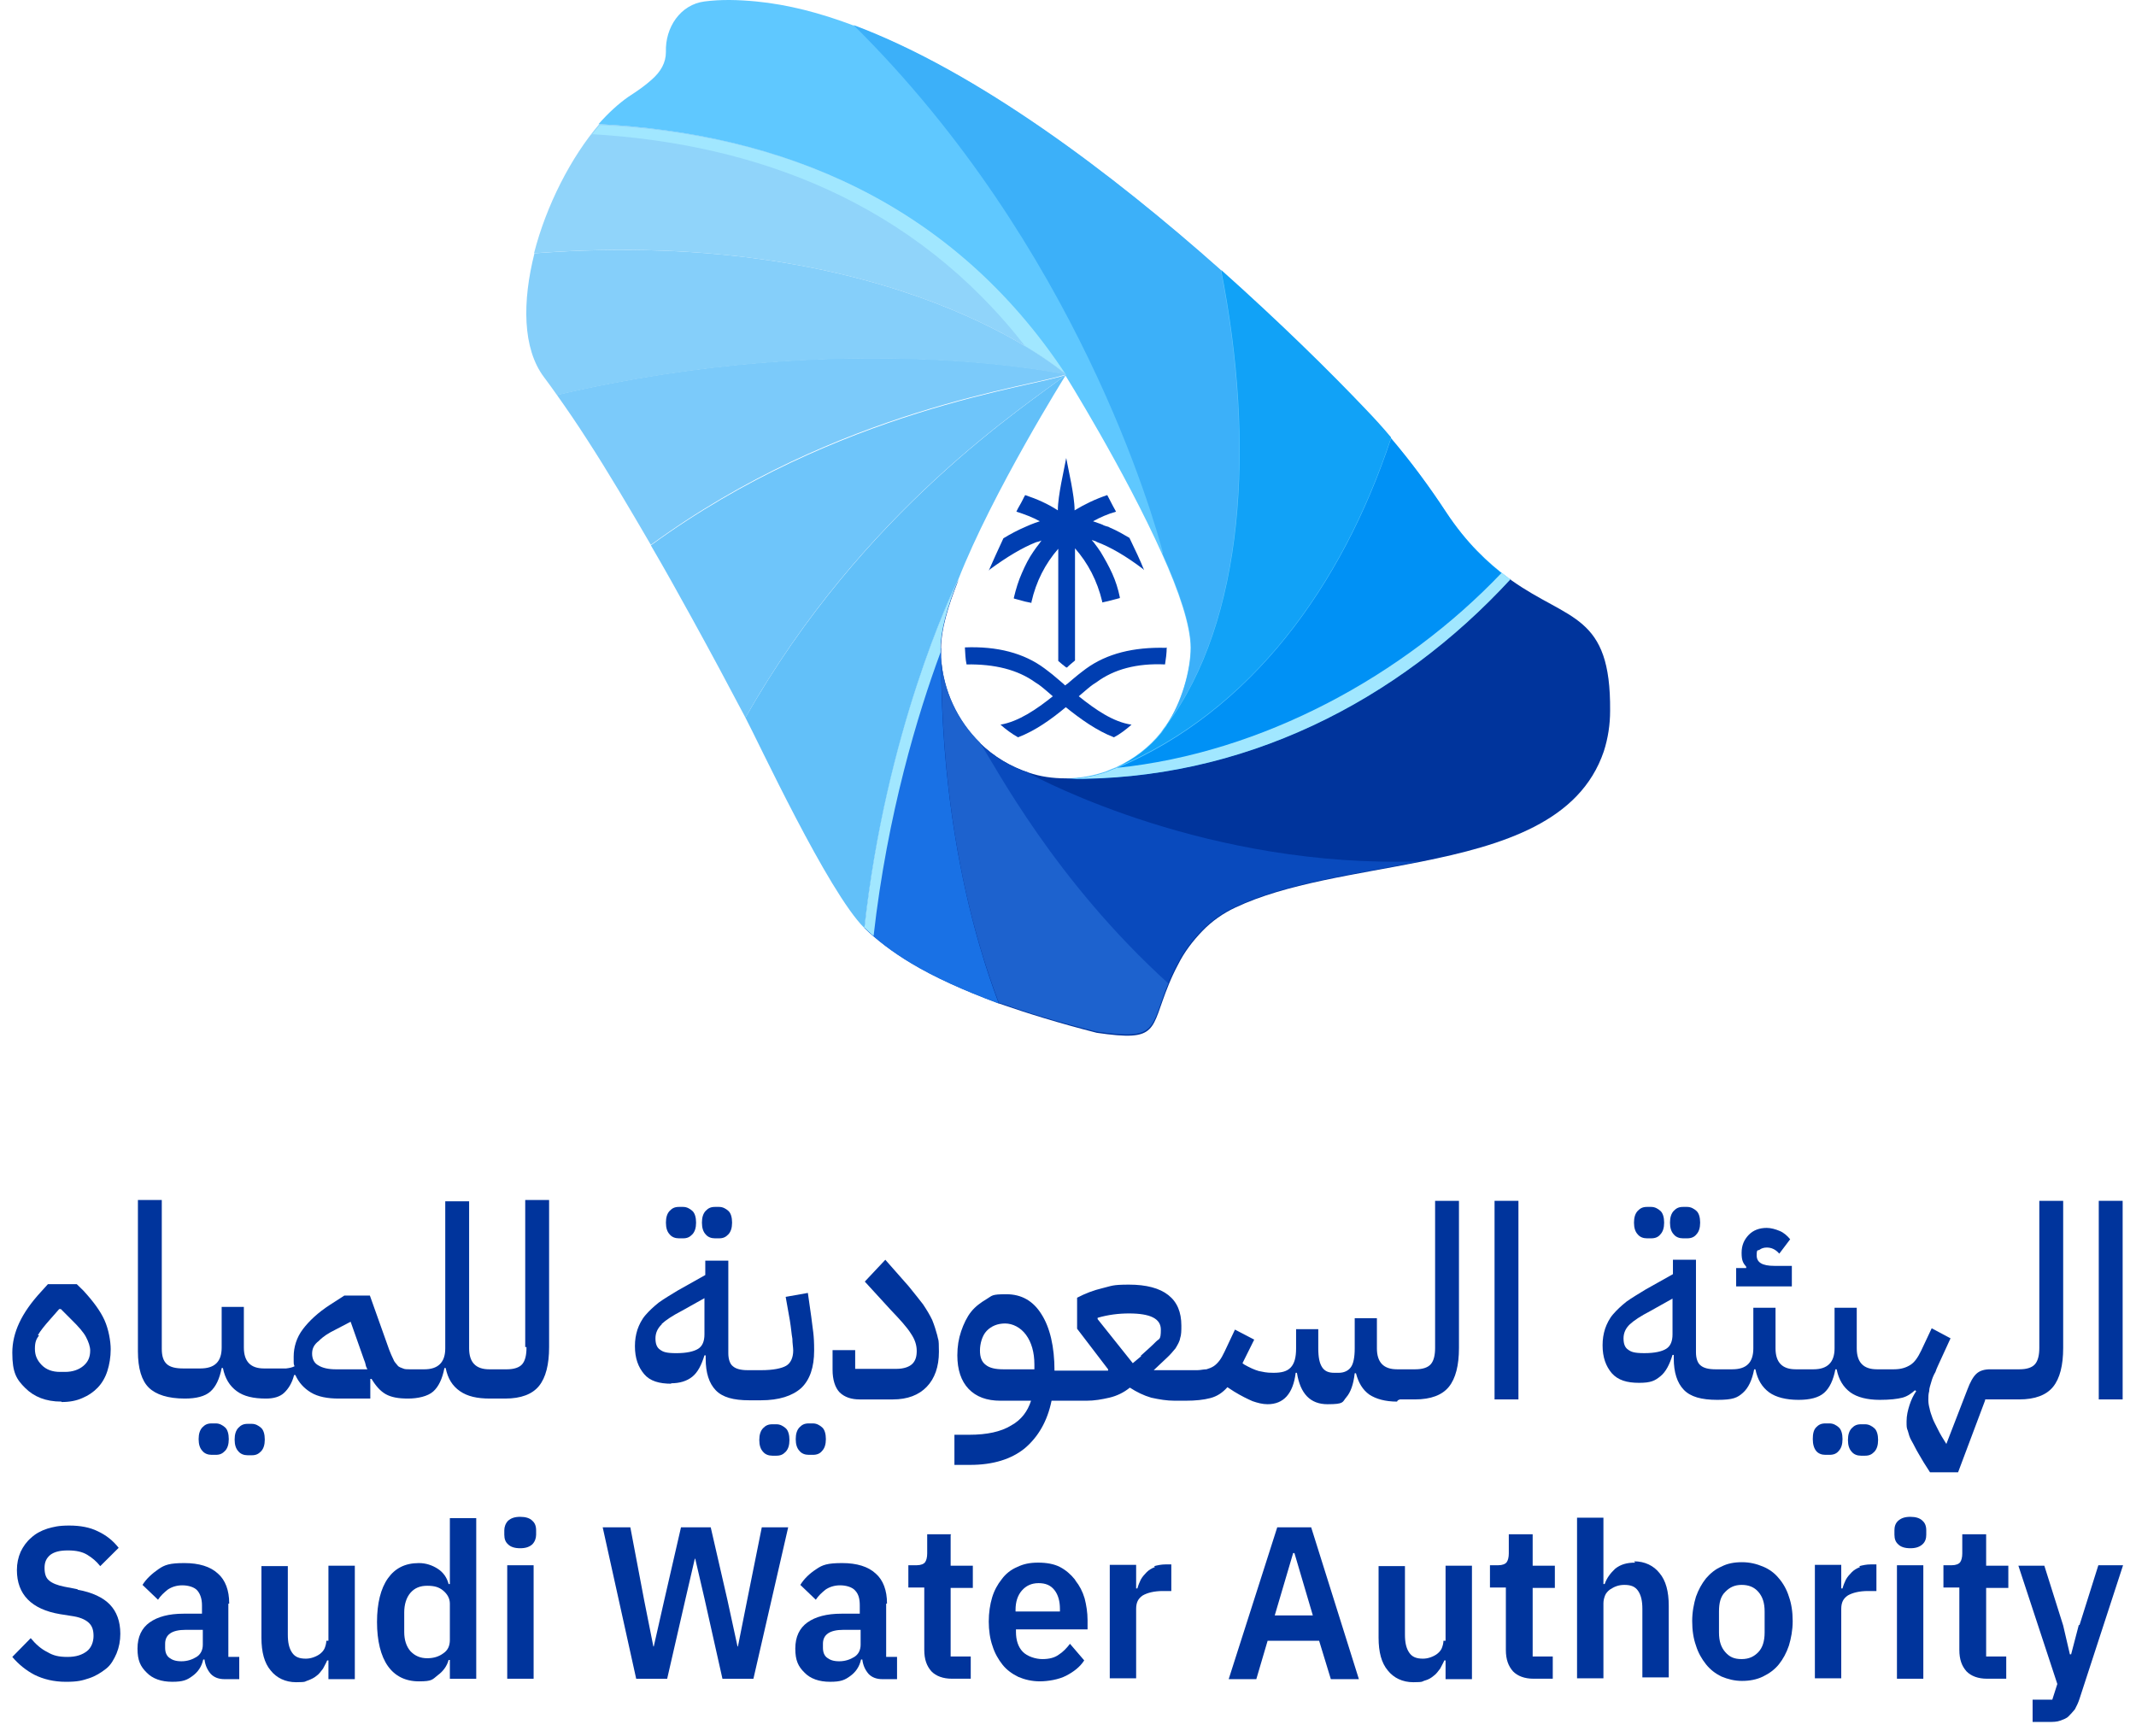 <svg width="139" height="113" viewBox="0 0 139 113" fill="none" xmlns="http://www.w3.org/2000/svg">
<path d="M69.356 24.38C69.056 24.096 58.157 14.723 34.751 16.484C35.541 13.388 37.149 10.235 39.002 8.076C50.773 8.673 61.917 13.047 69.356 24.352" fill="#90D4FA"/>
<path d="M98.266 37.675C90.963 45.6 80.827 50.826 69.356 50.656C68.511 50.656 67.694 50.542 66.958 50.286C65.759 49.889 64.669 49.235 63.77 48.355C62.326 46.935 61.372 44.975 61.236 42.788V42.163C61.236 41.055 61.672 39.464 62.38 37.732C61.944 38.555 57.666 47.702 56.277 60.398C57.067 61.165 58.048 61.932 59.329 62.699C60.8 63.579 62.653 64.432 65.023 65.312C66.822 65.937 68.92 66.59 71.372 67.215C75.459 67.812 74.833 67.045 76.059 64.062C76.222 63.665 76.413 63.239 76.658 62.784C77.067 61.96 77.612 61.25 78.239 60.597C78.865 59.944 79.601 59.432 80.391 59.063C83.688 57.501 88.184 56.933 92.462 56.081C97.857 55.001 102.816 53.468 104.369 48.895C104.642 48.042 104.778 47.162 104.778 46.253C104.833 39.947 102.108 40.43 98.348 37.76" fill="#00349C"/>
<path d="M66.931 50.286C65.732 49.888 64.642 49.235 63.743 48.355C64.806 49.974 68.593 57.33 76.004 64.034C76.168 63.636 76.359 63.21 76.604 62.755C77.013 61.932 77.558 61.222 78.184 60.568C78.811 59.915 79.547 59.404 80.337 59.035C83.634 57.472 88.13 56.904 92.408 56.052C78.675 56.535 67.83 50.797 66.931 50.314" fill="#094ABD"/>
<path d="M61.209 42.163C61.209 41.055 61.645 39.464 62.353 37.731C61.917 38.555 57.639 47.701 56.249 60.398C57.04 61.165 58.021 61.932 59.301 62.699C60.773 63.579 62.626 64.431 64.996 65.312C61.263 55.37 61.263 45.543 61.236 42.816V42.191" fill="#1971E5"/>
<path d="M76.032 64.006C68.647 57.303 64.833 49.974 63.77 48.327C62.326 46.907 61.372 44.947 61.236 42.76C61.291 45.487 61.236 55.314 64.996 65.256C66.795 65.881 68.893 66.534 71.345 67.131C75.432 67.727 74.805 66.96 76.032 63.978" fill="#1D62CE"/>
<path d="M98.129 37.59C96.822 36.624 95.432 35.317 94.097 33.329C92.98 31.625 91.781 30.006 90.5 28.5C89.982 27.875 89.437 27.279 88.865 26.683C86.522 24.211 83.225 20.973 79.437 17.593C72.407 11.344 63.606 4.669 55.541 1.658C53.361 0.835 51.263 0.295 49.219 0.096C48.048 -0.017 46.903 -0.046 45.841 0.096C44.288 0.295 43.279 1.772 43.334 3.391C43.334 4.073 43.007 4.669 42.38 5.209C41.971 5.578 41.481 5.919 40.909 6.288C40.255 6.743 39.601 7.339 38.947 8.078C50.718 8.674 61.862 13.049 69.301 24.382C69.301 24.382 73.198 30.631 75.623 36.056C76.713 38.47 77.476 40.714 77.476 42.163C77.476 43.611 76.876 45.798 75.868 47.219C75.759 47.361 75.65 47.503 75.541 47.673C74.751 48.667 73.715 49.434 72.598 49.946C72.38 50.031 72.162 50.116 71.972 50.201C71.154 50.485 70.255 50.656 69.301 50.656C80.8 50.826 90.909 45.6 98.211 37.675C98.157 37.675 98.129 37.59 98.075 37.59" fill="#5FC8FF"/>
<path d="M72.653 49.974C72.435 50.059 72.217 50.144 72.026 50.229C71.209 50.513 70.309 50.684 69.356 50.684C80.854 50.854 90.963 45.628 98.266 37.703C98.211 37.703 98.184 37.618 98.129 37.618C96.822 36.652 95.432 35.345 94.124 33.357C93.007 31.653 91.808 30.034 90.527 28.528C87.339 38.157 81.399 46.309 72.653 50.002" fill="#0091F5"/>
<path d="M75.923 47.217C75.814 47.359 75.705 47.502 75.596 47.672C74.805 48.666 73.77 49.433 72.653 49.944C81.427 46.28 87.339 38.1 90.528 28.471C90.01 27.846 89.465 27.249 88.893 26.653C86.549 24.182 83.252 20.944 79.465 17.564C81.726 29.01 80.963 40.4 75.923 47.189" fill="#11A2F7"/>
<path d="M75.65 36.026C76.74 38.441 77.503 40.685 77.503 42.133C77.503 43.582 76.904 45.769 75.895 47.189C80.936 40.429 81.699 29.011 79.438 17.564C72.408 11.315 63.607 4.64 55.541 1.629C70.119 16.058 75.078 33.726 75.677 35.97" fill="#3CB0F9"/>
<path d="M69.383 24.382C66.904 26.313 56.168 33.159 48.511 46.708C49.329 48.241 53.879 58.041 56.25 60.398C57.666 47.673 61.917 38.556 62.353 37.732C64.588 32.023 69.356 24.41 69.356 24.41" fill="#62C0F9"/>
<path d="M38.484 8.73C49.22 9.355 59.438 13.161 66.74 22.563C68.43 23.557 69.302 24.324 69.383 24.409C61.945 13.104 50.8 8.702 39.029 8.134C38.866 8.333 38.675 8.56 38.511 8.759H38.484V8.73Z" fill="url(#paint0_linear_33_212)"/>
<path d="M69.384 24.385C67.368 25.18 54.561 26.6 42.354 35.491C43.253 37.025 44.153 38.644 44.997 40.178C46.251 42.45 47.45 44.694 48.512 46.711C56.142 33.162 66.877 26.316 69.384 24.385Z" fill="#6EC5FA"/>
<path d="M36.251 25.718C36.877 26.599 37.558 27.593 38.212 28.615C39.575 30.717 40.964 33.075 42.354 35.461C54.534 26.542 67.34 25.15 69.384 24.355C69.384 24.355 55.188 21.259 36.278 25.69" fill="#7BCAFA"/>
<path d="M69.384 24.383C69.384 24.383 58.512 14.697 34.779 16.486C33.989 19.611 33.989 22.678 35.406 24.553C35.678 24.922 35.978 25.32 36.25 25.718C55.16 21.287 69.357 24.383 69.357 24.383" fill="#85CFFA"/>
<path d="M56.25 60.37C56.441 60.54 56.631 60.739 56.849 60.909C57.748 52.956 59.737 46.423 61.209 42.447V42.163C61.209 41.055 61.645 39.492 62.353 37.731C61.917 38.555 57.639 47.673 56.25 60.398V60.37Z" fill="url(#paint1_linear_33_212)"/>
<path d="M72.653 49.975C72.435 50.06 72.217 50.145 72.026 50.231C71.209 50.515 70.31 50.685 69.383 50.685C80.882 50.855 90.991 45.629 98.293 37.704C98.239 37.704 98.212 37.619 98.157 37.619C98.048 37.534 97.857 37.364 97.721 37.278C91.372 43.953 82.163 49.009 72.653 49.975Z" fill="url(#paint2_linear_33_212)"/>
<path d="M71.373 35.259C71.264 35.203 71.128 35.174 71.046 35.146C71.1 35.231 71.155 35.259 71.21 35.344C71.346 35.515 71.482 35.714 71.618 35.913C71.891 36.367 72.163 36.85 72.381 37.333C72.599 37.816 72.763 38.327 72.872 38.867V38.923L72.109 39.122L71.727 39.207V39.151C71.4 37.787 70.801 36.651 69.956 35.685V42.985C69.793 43.127 69.602 43.269 69.438 43.44H69.384C69.193 43.298 69.03 43.156 68.866 43.014V35.714C68.022 36.679 67.422 37.844 67.122 39.179V39.236L66.714 39.151L65.978 38.952V38.895C66.114 38.327 66.278 37.787 66.496 37.304C66.714 36.793 66.959 36.31 67.258 35.884C67.368 35.714 67.504 35.543 67.613 35.401C67.667 35.316 67.722 35.259 67.776 35.174C67.667 35.231 67.531 35.259 67.422 35.288C66.496 35.657 65.515 36.253 64.425 37.049L64.343 37.134C64.615 36.509 64.942 35.799 65.297 35.032C65.76 34.748 66.25 34.492 66.714 34.294C66.823 34.237 66.932 34.208 67.041 34.151C67.258 34.066 67.477 33.981 67.667 33.924C67.204 33.669 66.686 33.47 66.141 33.299C66.25 33.044 66.414 32.816 66.55 32.532C66.605 32.419 66.659 32.305 66.714 32.22C67.477 32.476 68.185 32.788 68.839 33.214C68.839 32.703 68.948 32.05 69.057 31.453L69.384 29.806L69.711 31.453C69.82 32.05 69.929 32.703 69.929 33.214C70.583 32.816 71.291 32.476 72.054 32.22C72.109 32.305 72.163 32.447 72.218 32.532C72.354 32.816 72.49 33.044 72.626 33.299C72.109 33.441 71.591 33.669 71.128 33.924C71.346 34.01 71.564 34.066 71.754 34.151C71.836 34.208 71.972 34.237 72.054 34.265C72.136 34.265 72.218 34.35 72.327 34.379C72.708 34.549 73.117 34.776 73.498 35.004C73.88 35.799 74.207 36.481 74.452 37.105L74.37 37.02C73.28 36.197 72.272 35.6 71.346 35.259" fill="#003EB1"/>
<path d="M75.923 42.133C75.923 42.502 75.869 42.9 75.814 43.241C73.989 43.156 72.49 43.553 71.346 44.406C71.264 44.462 71.209 44.491 71.128 44.547C70.882 44.718 70.637 44.945 70.365 45.172C70.31 45.229 70.256 45.258 70.201 45.314C71.264 46.166 72.436 46.99 73.635 47.161C73.28 47.473 72.871 47.786 72.49 47.984C71.373 47.558 70.31 46.791 69.356 46.025C68.403 46.82 67.367 47.558 66.25 47.984C65.842 47.757 65.46 47.473 65.106 47.161C66.278 46.962 67.449 46.166 68.512 45.314C68.457 45.258 68.403 45.229 68.348 45.172C68.076 44.945 67.831 44.718 67.585 44.547C67.504 44.491 67.449 44.462 67.367 44.406C66.223 43.582 64.724 43.212 62.899 43.241C62.817 42.872 62.817 42.502 62.79 42.133C64.888 42.048 66.632 42.502 67.967 43.496C68.13 43.61 68.294 43.752 68.485 43.894C68.73 44.093 68.948 44.292 69.22 44.519C69.275 44.576 69.302 44.604 69.329 44.604C69.384 44.547 69.411 44.519 69.438 44.519C69.711 44.292 69.929 44.093 70.147 43.923C70.338 43.781 70.501 43.639 70.664 43.525C72.027 42.531 73.771 42.105 75.869 42.161" fill="#003EB1"/>
<path d="M4.016 91.244C4.534 91.244 4.969 91.159 5.351 90.989C5.76 90.818 6.087 90.591 6.359 90.307C6.632 90.023 6.85 89.654 6.986 89.228C7.122 88.802 7.204 88.319 7.204 87.807C7.204 87.296 7.068 86.501 6.795 85.904C6.523 85.308 6.059 84.683 5.433 84.001L4.997 83.575H3.117L2.653 84.087C1.4 85.45 0.801 86.728 0.801 88.035C0.801 89.341 1.073 89.767 1.645 90.335C2.217 90.903 2.98 91.216 3.989 91.216M2.463 86.898C2.626 86.614 2.899 86.274 3.253 85.876L3.852 85.194H3.961L4.642 85.876C5.106 86.33 5.433 86.7 5.596 87.012C5.76 87.325 5.869 87.637 5.869 87.893C5.869 88.319 5.732 88.631 5.433 88.887C5.133 89.142 4.724 89.284 4.234 89.284H3.907C3.416 89.284 3.008 89.142 2.708 88.83C2.408 88.517 2.272 88.205 2.272 87.779C2.272 87.353 2.354 87.154 2.544 86.898" fill="#00349C"/>
<path d="M14.043 94.681C14.316 94.681 14.479 94.596 14.643 94.425C14.806 94.255 14.888 93.999 14.888 93.658C14.888 93.317 14.806 93.033 14.643 92.891C14.479 92.749 14.289 92.636 14.043 92.636H13.771C13.498 92.636 13.335 92.721 13.171 92.891C13.008 93.062 12.926 93.317 12.926 93.658C12.926 93.999 13.008 94.255 13.171 94.425C13.308 94.596 13.526 94.681 13.771 94.681H14.043Z" fill="#00349C"/>
<path d="M17.231 93.687C17.231 93.346 17.149 93.062 16.986 92.92C16.822 92.778 16.632 92.664 16.387 92.664H16.114C15.841 92.664 15.678 92.749 15.514 92.92C15.351 93.09 15.269 93.346 15.269 93.687C15.269 94.028 15.351 94.283 15.514 94.454C15.651 94.624 15.869 94.709 16.114 94.709H16.387C16.659 94.709 16.822 94.624 16.986 94.454C17.149 94.283 17.231 94.028 17.231 93.687Z" fill="#00349C"/>
<path d="M34.261 87.724C34.261 88.178 34.179 88.547 33.989 88.775C33.798 89.002 33.444 89.115 32.98 89.115H31.836C30.964 89.115 30.528 88.661 30.528 87.752V78.18H28.975V87.752C28.975 88.661 28.512 89.115 27.613 89.115H26.686C26.495 89.115 26.332 89.115 26.223 89.059C26.087 89.002 25.951 88.974 25.869 88.86C25.787 88.746 25.651 88.633 25.596 88.462C25.515 88.292 25.406 88.065 25.324 87.837L24.07 84.315H22.408L21.482 84.912C20.692 85.423 20.119 85.963 19.711 86.502C19.302 87.042 19.111 87.667 19.111 88.292C19.111 88.917 19.111 88.718 19.166 88.917C19.002 89.002 18.839 89.03 18.621 89.059H17.177C16.305 89.059 15.869 88.604 15.869 87.695V85.054H14.425V87.695C14.425 88.604 13.989 89.059 13.035 89.059H11.918C11.427 89.059 11.073 88.974 10.855 88.775C10.637 88.576 10.528 88.263 10.528 87.781V78.095H8.975V87.951C8.975 89.059 9.22 89.854 9.684 90.308C10.147 90.763 10.937 91.019 12.027 91.019C12.763 91.019 13.335 90.877 13.689 90.564C14.043 90.252 14.288 89.74 14.425 89.03H14.506C14.643 89.712 14.942 90.195 15.406 90.536C15.869 90.877 16.495 91.019 17.313 91.019C17.803 91.019 18.212 90.905 18.485 90.649C18.757 90.394 19.002 90.025 19.139 89.485H19.22C19.438 89.968 19.765 90.337 20.229 90.621C20.692 90.905 21.318 91.019 22.054 91.019H24.098V89.74H24.179C24.452 90.195 24.752 90.536 25.106 90.735C25.46 90.933 25.923 91.019 26.55 91.019C27.177 91.019 27.831 90.877 28.185 90.564C28.539 90.252 28.784 89.74 28.921 89.03H29.002C29.139 89.712 29.438 90.195 29.929 90.536C30.419 90.877 31.046 91.019 31.891 91.019H32.871C33.907 91.019 34.643 90.735 35.079 90.195C35.515 89.655 35.733 88.803 35.733 87.667V78.095H34.179V87.667H34.261V87.724ZM21.863 89.115C21.373 89.115 20.991 89.03 20.719 88.86C20.447 88.718 20.31 88.434 20.31 88.093C20.31 87.752 20.447 87.496 20.746 87.269C21.019 86.985 21.373 86.758 21.836 86.531L22.817 86.019L23.689 88.491C23.744 88.604 23.771 88.718 23.798 88.832C23.798 88.917 23.88 89.03 23.907 89.115H21.836H21.863Z" fill="#00349C"/>
<path d="M43.662 90.024C44.234 90.024 44.697 89.882 45.051 89.597C45.406 89.314 45.651 88.831 45.842 88.206H45.923V88.433C45.923 89.342 46.141 90.024 46.577 90.478C47.013 90.933 47.722 91.131 48.757 91.131H49.52C50.692 91.131 51.564 90.847 52.136 90.336C52.708 89.796 52.98 88.973 52.98 87.893C52.98 86.814 52.899 86.615 52.79 85.678L52.572 84.144L51.128 84.4L51.4 85.933C51.482 86.416 51.509 86.842 51.564 87.126C51.564 87.41 51.618 87.694 51.618 87.893C51.618 88.348 51.455 88.717 51.155 88.887C50.855 89.058 50.31 89.171 49.547 89.171H48.648C48.212 89.171 47.885 89.086 47.694 88.916C47.504 88.774 47.395 88.461 47.395 88.064V82.042H45.896V82.979L44.125 83.974C43.662 84.257 43.226 84.513 42.871 84.769C42.517 85.053 42.245 85.308 42 85.593C41.754 85.877 41.591 86.217 41.482 86.53C41.373 86.871 41.318 87.212 41.318 87.609C41.318 88.404 41.536 88.973 41.918 89.427C42.299 89.882 42.899 90.052 43.689 90.052M43.062 86.161C43.335 85.905 43.771 85.621 44.37 85.308L45.842 84.485V86.842C45.842 87.297 45.705 87.609 45.433 87.78C45.16 87.95 44.697 88.064 44.016 88.064C43.335 88.064 43.144 87.978 42.953 87.837C42.735 87.694 42.654 87.439 42.654 87.098C42.654 86.757 42.79 86.445 43.062 86.189" fill="#00349C"/>
<path d="M46.523 80.591H46.795C47.068 80.591 47.231 80.506 47.395 80.335C47.558 80.165 47.64 79.909 47.64 79.569C47.64 79.228 47.558 78.944 47.395 78.802C47.231 78.659 47.041 78.546 46.795 78.546H46.523C46.25 78.546 46.087 78.631 45.923 78.802C45.76 78.972 45.678 79.228 45.678 79.569C45.678 79.909 45.76 80.165 45.923 80.335C46.06 80.506 46.278 80.591 46.523 80.591Z" fill="#00349C"/>
<path d="M44.179 80.591H44.452C44.724 80.591 44.888 80.506 45.051 80.335C45.215 80.165 45.297 79.909 45.297 79.569C45.297 79.228 45.215 78.944 45.051 78.802C44.888 78.659 44.697 78.546 44.452 78.546H44.179C43.907 78.546 43.743 78.631 43.58 78.802C43.416 78.972 43.335 79.228 43.335 79.569C43.335 79.909 43.416 80.165 43.58 80.335C43.716 80.506 43.934 80.591 44.179 80.591Z" fill="#00349C"/>
<path d="M50.528 92.692H50.256C49.983 92.692 49.82 92.778 49.656 92.948C49.493 93.118 49.411 93.374 49.411 93.715C49.411 94.056 49.493 94.311 49.656 94.482C49.793 94.652 50.011 94.737 50.256 94.737H50.528C50.801 94.737 50.964 94.652 51.128 94.482C51.291 94.311 51.373 94.056 51.373 93.715C51.373 93.374 51.291 93.09 51.128 92.948C50.964 92.806 50.773 92.692 50.528 92.692Z" fill="#00349C"/>
<path d="M52.626 94.681H52.899C53.171 94.681 53.362 94.596 53.498 94.425C53.662 94.255 53.744 93.999 53.744 93.658C53.744 93.317 53.662 93.033 53.498 92.891C53.335 92.749 53.144 92.636 52.899 92.636H52.626C52.354 92.636 52.191 92.721 52.027 92.891C51.864 93.062 51.782 93.317 51.782 93.658C51.782 93.999 51.864 94.255 52.027 94.425C52.163 94.596 52.381 94.681 52.626 94.681Z" fill="#00349C"/>
<path d="M55.923 91.075H58.103C59.057 91.075 59.792 90.791 60.31 90.251C60.828 89.711 61.1 88.944 61.1 87.979C61.1 87.013 61.046 87.24 60.991 86.899C60.909 86.587 60.8 86.246 60.664 85.905C60.501 85.564 60.31 85.252 60.065 84.883C59.792 84.542 59.492 84.144 59.138 83.718L57.612 81.985L56.277 83.406L57.967 85.252C58.566 85.877 59.029 86.388 59.275 86.786C59.547 87.183 59.656 87.553 59.656 87.922C59.656 88.291 59.574 88.547 59.384 88.746C59.193 88.944 58.839 89.086 58.321 89.086H55.651V87.865H54.179V89.143C54.179 89.796 54.343 90.308 54.642 90.62C54.969 90.933 55.405 91.075 55.95 91.075" fill="#00349C"/>
<path d="M91.1 91.074H92.081C93.117 91.074 93.853 90.79 94.288 90.251C94.724 89.711 94.942 88.859 94.942 87.723V78.15H93.389V87.723C93.389 88.177 93.308 88.546 93.117 88.773C92.926 89.001 92.572 89.114 92.109 89.114H90.91C90.038 89.114 89.602 88.66 89.602 87.751V85.791H88.158V87.751C88.158 88.319 88.076 88.745 87.912 88.972C87.749 89.2 87.476 89.342 87.122 89.342H86.823C86.441 89.342 86.196 89.228 86.032 88.972C85.869 88.717 85.787 88.347 85.787 87.751V86.501H84.343V87.751C84.343 88.347 84.234 88.745 83.989 89.001C83.743 89.256 83.389 89.342 82.872 89.342C82.354 89.342 82.245 89.285 81.918 89.228C81.618 89.143 81.318 89.001 80.964 88.802L80.855 88.717L81.618 87.183L80.365 86.53L79.683 87.978C79.575 88.206 79.466 88.404 79.357 88.546C79.248 88.688 79.111 88.83 78.975 88.916C78.839 89.001 78.703 89.058 78.512 89.114C78.321 89.114 78.13 89.171 77.912 89.171H75.079C75.406 88.859 75.678 88.603 75.923 88.376C76.169 88.149 76.332 87.95 76.496 87.751C76.632 87.524 76.768 87.296 76.795 87.098C76.877 86.871 76.877 86.586 76.877 86.274C76.877 85.394 76.605 84.74 76.032 84.286C75.46 83.831 74.588 83.604 73.471 83.604C72.354 83.604 72.354 83.689 71.754 83.831C71.155 83.973 70.637 84.172 70.092 84.456V86.473L72.109 89.114V89.2H68.621C68.621 87.637 68.321 86.388 67.776 85.535C67.231 84.655 66.468 84.229 65.487 84.229C64.507 84.229 64.588 84.314 64.207 84.541C63.825 84.769 63.471 85.024 63.199 85.365C62.926 85.706 62.708 86.16 62.545 86.643C62.381 87.126 62.299 87.637 62.299 88.206C62.299 89.143 62.545 89.881 63.035 90.393C63.526 90.904 64.207 91.159 65.106 91.159H67.095C66.877 91.841 66.468 92.409 65.787 92.778C65.133 93.176 64.234 93.375 63.062 93.375H62.109V95.335H63.144C64.615 95.335 65.814 94.966 66.686 94.256C67.558 93.517 68.158 92.495 68.43 91.159H70.719C71.209 91.159 71.7 91.074 72.19 90.961C72.681 90.847 73.144 90.62 73.525 90.307C73.962 90.591 74.425 90.819 74.915 90.961C75.433 91.074 75.923 91.159 76.441 91.159H77.15C77.803 91.159 78.321 91.103 78.757 90.989C79.193 90.876 79.547 90.648 79.874 90.279L80.31 90.563C80.773 90.847 81.182 91.046 81.509 91.188C81.836 91.302 82.163 91.387 82.49 91.387C83.525 91.387 84.152 90.705 84.316 89.342H84.397C84.615 90.705 85.269 91.387 86.386 91.387C87.504 91.387 87.34 91.245 87.613 90.932C87.885 90.62 88.076 90.109 88.158 89.37H88.239C88.403 89.995 88.675 90.449 89.111 90.762C89.547 91.046 90.147 91.216 90.91 91.216L90.964 91.131L91.1 91.074ZM67.313 89.114H65.269C64.779 89.114 64.397 89.029 64.152 88.83C63.88 88.632 63.771 88.319 63.771 87.893C63.771 87.467 63.907 86.927 64.207 86.615C64.507 86.302 64.915 86.132 65.406 86.132C65.896 86.132 66.414 86.388 66.768 86.871C67.122 87.353 67.313 88.007 67.313 88.802V89.143V89.114ZM74.261 88.262L73.716 88.717L71.427 85.848V85.763C72.109 85.564 72.79 85.479 73.471 85.479C74.861 85.479 75.542 85.82 75.542 86.53C75.542 87.24 75.433 87.098 75.215 87.325C74.997 87.552 74.67 87.836 74.234 88.234" fill="#00349C"/>
<path d="M98.812 78.15H97.258V91.074H98.812V78.15Z" fill="#00349C"/>
<path d="M109.52 80.591H109.792C110.065 80.591 110.255 80.506 110.392 80.335C110.555 80.165 110.637 79.909 110.637 79.569C110.637 79.228 110.555 78.944 110.392 78.802C110.228 78.659 110.037 78.546 109.792 78.546H109.52C109.247 78.546 109.084 78.631 108.92 78.802C108.757 78.972 108.675 79.228 108.675 79.569C108.675 79.909 108.757 80.165 108.92 80.335C109.057 80.506 109.274 80.591 109.52 80.591Z" fill="#00349C"/>
<path d="M107.176 80.591H107.449C107.721 80.591 107.912 80.506 108.048 80.335C108.212 80.165 108.294 79.909 108.294 79.569C108.294 79.228 108.212 78.944 108.048 78.802C107.885 78.659 107.694 78.546 107.449 78.546H107.176C106.904 78.546 106.741 78.631 106.577 78.802C106.414 78.972 106.332 79.228 106.332 79.569C106.332 79.909 106.414 80.165 106.577 80.335C106.713 80.506 106.931 80.591 107.176 80.591Z" fill="#00349C"/>
<path d="M116.604 82.383H115.46C114.67 82.383 114.316 82.156 114.316 81.702C114.316 81.247 114.397 81.418 114.506 81.332C114.615 81.247 114.779 81.19 114.97 81.19C115.269 81.19 115.542 81.304 115.787 81.588L116.495 80.651C116.305 80.423 116.087 80.225 115.814 80.111C115.542 79.997 115.242 79.912 114.97 79.912C114.506 79.912 114.098 80.054 113.798 80.367C113.498 80.679 113.335 81.048 113.335 81.531C113.335 82.014 113.416 82.184 113.634 82.44V82.525H112.98V83.718H116.604V82.355V82.383Z" fill="#00349C"/>
<path d="M118.784 94.681H119.057C119.329 94.681 119.52 94.596 119.656 94.425C119.82 94.255 119.901 93.999 119.901 93.658C119.901 93.317 119.82 93.033 119.656 92.891C119.493 92.749 119.302 92.636 119.057 92.636H118.784C118.512 92.636 118.348 92.721 118.185 92.891C118.021 93.062 117.967 93.317 117.967 93.658C117.967 93.999 118.049 94.255 118.185 94.425C118.321 94.596 118.539 94.681 118.784 94.681Z" fill="#00349C"/>
<path d="M121.373 92.692H121.1C120.828 92.692 120.664 92.778 120.501 92.948C120.337 93.118 120.255 93.374 120.255 93.715C120.255 94.056 120.337 94.311 120.501 94.482C120.637 94.652 120.855 94.737 121.1 94.737H121.373C121.645 94.737 121.808 94.652 121.972 94.482C122.135 94.311 122.217 94.056 122.217 93.715C122.217 93.374 122.135 93.09 121.972 92.948C121.808 92.806 121.618 92.692 121.373 92.692Z" fill="#00349C"/>
<path d="M129.166 91.074H131.4C132.435 91.074 133.171 90.79 133.607 90.251C134.043 89.711 134.261 88.859 134.261 87.723V78.15H132.708V87.723C132.708 88.177 132.626 88.546 132.435 88.773C132.245 89.001 131.89 89.114 131.427 89.114H129.52C129.138 89.114 128.839 89.2 128.621 89.398C128.403 89.597 128.212 89.938 128.021 90.449L126.659 93.972C126.441 93.631 126.25 93.318 126.114 93.034C125.978 92.75 125.841 92.523 125.76 92.296C125.678 92.068 125.596 91.841 125.569 91.671C125.514 91.472 125.487 91.302 125.487 91.103C125.487 90.904 125.487 90.733 125.542 90.535C125.542 90.336 125.623 90.137 125.678 89.938C125.732 89.739 125.814 89.512 125.95 89.285C126.032 89.029 126.168 88.774 126.305 88.461L126.931 87.098L125.705 86.444L125.024 87.893C124.806 88.347 124.588 88.66 124.316 88.83C124.043 89.001 123.716 89.114 123.253 89.114H122.136C121.264 89.114 120.828 88.66 120.828 87.751V85.109H119.384V87.751C119.384 88.66 118.92 89.114 118.021 89.114H116.85C115.978 89.114 115.542 88.66 115.542 87.751V85.109H114.098V87.751C114.098 88.66 113.662 89.114 112.735 89.114H111.618C111.182 89.114 110.855 89.029 110.664 88.859C110.474 88.717 110.365 88.404 110.365 88.007V81.985H108.866V82.922L107.095 83.916C106.632 84.201 106.196 84.456 105.841 84.712C105.487 84.996 105.215 85.251 104.97 85.535C104.724 85.82 104.561 86.16 104.452 86.473C104.343 86.814 104.288 87.154 104.288 87.552C104.288 88.347 104.506 88.916 104.888 89.37C105.297 89.825 105.869 89.995 106.659 89.995C107.449 89.995 107.694 89.853 108.049 89.569C108.403 89.285 108.648 88.802 108.839 88.177H108.92V88.404C108.92 89.313 109.138 89.995 109.574 90.449C110.01 90.904 110.719 91.103 111.754 91.103C112.79 91.103 113.062 90.961 113.416 90.648C113.771 90.336 114.016 89.825 114.152 89.114H114.234C114.37 89.796 114.67 90.279 115.133 90.62C115.569 90.932 116.223 91.103 117.04 91.103C117.776 91.103 118.348 90.961 118.702 90.648C119.057 90.336 119.302 89.825 119.438 89.114H119.52C119.656 89.796 119.956 90.279 120.419 90.62C120.855 90.932 121.509 91.103 122.326 91.103C122.98 91.103 123.471 91.046 123.798 90.961C124.125 90.876 124.397 90.677 124.615 90.478L124.697 90.535C124.506 90.819 124.37 91.103 124.261 91.444C124.152 91.784 124.07 92.125 124.07 92.495C124.07 92.864 124.07 92.921 124.152 93.119C124.207 93.318 124.261 93.546 124.397 93.773C124.534 94 124.67 94.312 124.861 94.625C125.051 94.966 125.296 95.363 125.596 95.818H127.422L129.193 91.103L129.111 91.017L129.166 91.074ZM108.839 86.842C108.839 87.296 108.702 87.609 108.43 87.779C108.158 87.95 107.694 88.063 107.013 88.063C106.332 88.063 106.141 87.978 105.95 87.836C105.732 87.694 105.651 87.439 105.651 87.098C105.651 86.757 105.787 86.444 106.059 86.189C106.332 85.933 106.768 85.649 107.367 85.337L108.839 84.513V86.871V86.842Z" fill="#00349C"/>
<path d="M138.131 78.15H136.577V91.074H138.131V78.15Z" fill="#00349C"/>
<path d="M5.051 103.43L4.179 103.26C3.743 103.175 3.389 103.033 3.198 102.862C2.98 102.692 2.899 102.408 2.899 102.038C2.899 101.669 3.008 101.414 3.28 101.186C3.553 100.987 3.907 100.902 4.425 100.902C4.942 100.902 5.351 100.987 5.678 101.186C6.005 101.385 6.277 101.612 6.523 101.925L7.722 100.732C7.34 100.249 6.904 99.908 6.359 99.653C5.841 99.397 5.215 99.283 4.506 99.283C3.798 99.283 3.498 99.368 3.089 99.482C2.653 99.624 2.299 99.823 2.027 100.079C1.727 100.334 1.509 100.647 1.345 100.987C1.182 101.357 1.1 101.754 1.1 102.18C1.1 103.771 2.054 104.737 3.907 105.049L4.806 105.191C5.296 105.276 5.623 105.447 5.814 105.646C6.005 105.845 6.087 106.1 6.087 106.469C6.087 106.839 5.95 107.236 5.651 107.464C5.351 107.691 4.969 107.833 4.397 107.833C3.825 107.833 3.471 107.748 3.089 107.52C2.681 107.322 2.326 107.009 1.999 106.611L0.801 107.833C1.209 108.316 1.7 108.713 2.245 108.997C2.817 109.281 3.498 109.452 4.288 109.452C5.078 109.452 5.351 109.367 5.787 109.225C6.223 109.083 6.577 108.855 6.904 108.6C7.231 108.344 7.422 107.975 7.585 107.606C7.749 107.208 7.83 106.782 7.83 106.327C7.83 105.504 7.585 104.879 7.149 104.424C6.713 103.97 6.005 103.629 5.051 103.459" fill="#00349C"/>
<path d="M14.915 104.338C14.915 103.514 14.67 102.832 14.179 102.406C13.689 101.952 12.953 101.725 11.999 101.725C11.046 101.725 10.719 101.838 10.31 102.122C9.901 102.406 9.52 102.747 9.274 103.145L10.283 104.111C10.446 103.855 10.664 103.656 10.909 103.457C11.155 103.287 11.482 103.173 11.863 103.173C12.245 103.173 12.653 103.287 12.844 103.514C13.035 103.741 13.144 104.054 13.144 104.48V105.019H11.945C10.991 105.019 10.255 105.218 9.738 105.588C9.22 105.957 8.948 106.525 8.948 107.292C8.948 108.059 9.138 108.456 9.547 108.854C9.928 109.252 10.501 109.451 11.209 109.451C11.918 109.451 12.163 109.337 12.517 109.081C12.871 108.826 13.116 108.485 13.225 108.002H13.307C13.362 108.4 13.498 108.684 13.716 108.939C13.934 109.166 14.234 109.28 14.615 109.28H15.569V107.832H14.86V104.366H14.915V104.338ZM13.198 107.036C13.198 107.377 13.062 107.661 12.79 107.832C12.517 108.002 12.19 108.116 11.809 108.116C11.427 108.116 11.209 108.03 11.018 107.888C10.828 107.746 10.746 107.519 10.746 107.235V106.979C10.746 106.383 11.182 106.07 12.081 106.07H13.198V107.036Z" fill="#00349C"/>
<path d="M21.237 106.753C21.237 106.951 21.182 107.122 21.128 107.264C21.073 107.406 20.937 107.548 20.828 107.633C20.719 107.718 20.556 107.804 20.392 107.86C20.229 107.917 20.065 107.946 19.902 107.946C19.466 107.946 19.193 107.832 19.003 107.548C18.812 107.264 18.73 106.895 18.73 106.383V101.924H17.013V106.582C17.013 107.52 17.204 108.23 17.613 108.713C17.994 109.195 18.567 109.479 19.275 109.479C19.983 109.479 19.82 109.423 20.038 109.366C20.256 109.281 20.447 109.195 20.61 109.053C20.774 108.94 20.883 108.769 21.019 108.599C21.101 108.428 21.21 108.258 21.291 108.059H21.373V109.281H23.09V101.896H21.373V106.781H21.237V106.753Z" fill="#00349C"/>
<path d="M29.275 103.089H29.193C29.084 102.663 28.839 102.322 28.485 102.095C28.13 101.867 27.722 101.725 27.259 101.725C26.359 101.725 25.705 102.066 25.242 102.72C24.779 103.373 24.534 104.339 24.534 105.56C24.534 106.781 24.779 107.776 25.242 108.429C25.705 109.082 26.387 109.423 27.259 109.423C28.13 109.423 28.13 109.309 28.485 109.025C28.839 108.77 29.084 108.429 29.193 108.031H29.275V109.253H30.991V98.8H29.275V103.089ZM29.275 106.725C29.275 107.122 29.139 107.406 28.839 107.605C28.566 107.804 28.239 107.918 27.803 107.918C27.367 107.918 27.013 107.776 26.713 107.463C26.441 107.151 26.305 106.725 26.305 106.213V104.935C26.305 104.424 26.441 103.969 26.713 103.657C26.986 103.344 27.34 103.202 27.803 103.202C28.267 103.202 28.566 103.288 28.839 103.515C29.111 103.742 29.275 104.026 29.275 104.367V106.725Z" fill="#00349C"/>
<path d="M34.725 101.867H33.008V109.252H34.725V101.867Z" fill="#00349C"/>
<path d="M33.852 98.715C33.498 98.715 33.253 98.8 33.062 98.971C32.899 99.141 32.817 99.368 32.817 99.595V99.879C32.817 100.163 32.899 100.362 33.062 100.504C33.226 100.675 33.498 100.76 33.852 100.76C34.206 100.76 34.452 100.675 34.642 100.504C34.806 100.334 34.888 100.107 34.888 99.879V99.595C34.888 99.311 34.806 99.112 34.642 98.971C34.479 98.8 34.206 98.715 33.852 98.715Z" fill="#00349C"/>
<path d="M48.621 104.14L48.021 107.151H47.994L47.34 104.14L46.25 99.397H44.316L43.226 104.14L42.544 107.151H42.517L41.918 104.14L41.019 99.397H39.22L41.4 109.253H43.416L44.615 104.026L45.215 101.442H45.242L45.842 104.026L47.013 109.253H49.029L51.291 99.397H49.574L48.621 104.14Z" fill="#00349C"/>
<path d="M57.721 104.338C57.721 103.514 57.476 102.832 56.986 102.406C56.495 101.952 55.76 101.725 54.806 101.725C53.852 101.725 53.525 101.838 53.117 102.122C52.681 102.406 52.326 102.747 52.081 103.145L53.089 104.111C53.253 103.855 53.471 103.656 53.716 103.457C53.961 103.287 54.288 103.173 54.67 103.173C55.051 103.173 55.46 103.287 55.651 103.514C55.869 103.741 55.95 104.054 55.95 104.48V105.019H54.751C53.798 105.019 53.062 105.218 52.544 105.588C52.027 105.957 51.754 106.525 51.754 107.292C51.754 108.059 51.945 108.456 52.354 108.854C52.735 109.252 53.307 109.451 54.016 109.451C54.724 109.451 54.969 109.337 55.324 109.081C55.678 108.826 55.923 108.485 56.032 108.002H56.114C56.168 108.4 56.305 108.684 56.523 108.939C56.74 109.166 57.04 109.28 57.422 109.28H58.375V107.832H57.667V104.366H57.721V104.338ZM56.005 107.036C56.005 107.377 55.869 107.661 55.596 107.832C55.324 108.002 54.997 108.116 54.615 108.116C54.234 108.116 54.016 108.03 53.825 107.888C53.634 107.746 53.553 107.519 53.553 107.235V106.979C53.553 106.383 53.989 106.07 54.888 106.07H56.005V107.036Z" fill="#00349C"/>
<path d="M61.89 99.85H60.337V101.099C60.337 101.355 60.283 101.554 60.201 101.667C60.119 101.781 59.928 101.866 59.656 101.866H59.111V103.315H60.147V107.377C60.147 108.002 60.31 108.428 60.61 108.769C60.909 109.081 61.373 109.251 61.945 109.251H63.171V107.803H61.863V103.343H63.307V101.895H61.863V99.878H61.89V99.85Z" fill="#00349C"/>
<path d="M69.956 102.804C69.684 102.463 69.357 102.179 68.975 101.98C68.594 101.782 68.103 101.696 67.558 101.696C67.013 101.696 66.605 101.782 66.196 101.98C65.787 102.151 65.433 102.435 65.188 102.776C64.915 103.116 64.697 103.514 64.561 103.969C64.425 104.423 64.343 104.963 64.343 105.531C64.343 106.099 64.425 106.667 64.588 107.121C64.725 107.576 64.97 108.002 65.242 108.343C65.515 108.684 65.869 108.939 66.278 109.138C66.686 109.309 67.15 109.422 67.667 109.422C68.185 109.422 68.893 109.309 69.384 109.053C69.874 108.797 70.283 108.485 70.555 108.059L69.629 106.979C69.411 107.264 69.166 107.519 68.893 107.69C68.621 107.888 68.267 107.974 67.831 107.974C67.395 107.974 66.85 107.803 66.55 107.491C66.25 107.178 66.114 106.724 66.114 106.213V106.042H70.773V105.446C70.773 104.934 70.692 104.451 70.583 104.025C70.447 103.571 70.256 103.202 69.983 102.861M68.948 104.878H66.087V104.764C66.087 104.253 66.223 103.827 66.496 103.514C66.768 103.202 67.122 103.031 67.585 103.031C68.049 103.031 68.376 103.173 68.621 103.486C68.866 103.798 68.975 104.224 68.975 104.707V104.878H68.948Z" fill="#00349C"/>
<path d="M75.16 101.982C74.942 102.067 74.752 102.181 74.615 102.323C74.479 102.465 74.343 102.607 74.234 102.806C74.152 102.976 74.07 103.175 74.016 103.374H73.934V101.84H72.218V109.225H73.934V104.709C73.934 104.283 74.07 104.027 74.37 103.828C74.67 103.658 75.106 103.544 75.678 103.544H76.223V101.812H75.841C75.569 101.812 75.324 101.868 75.106 101.925" fill="#00349C"/>
<path d="M83.117 99.397L79.956 109.281H81.754L82.49 106.782H85.842L86.605 109.281H88.43L85.324 99.397H83.117ZM82.953 105.134L84.152 101.072H84.234L85.433 105.134H82.953Z" fill="#00349C"/>
<path d="M93.934 106.753C93.934 106.951 93.88 107.122 93.825 107.264C93.771 107.406 93.634 107.548 93.525 107.633C93.416 107.718 93.253 107.804 93.089 107.86C92.926 107.917 92.763 107.946 92.599 107.946C92.163 107.946 91.891 107.832 91.7 107.548C91.509 107.264 91.427 106.895 91.427 106.383V101.924H89.711V106.582C89.711 107.52 89.901 108.23 90.31 108.713C90.692 109.195 91.264 109.479 91.972 109.479C92.681 109.479 92.517 109.423 92.735 109.366C92.953 109.309 93.144 109.195 93.307 109.053C93.471 108.94 93.58 108.769 93.716 108.599C93.798 108.428 93.907 108.258 93.989 108.059H94.07V109.281H95.787V101.896H94.07V106.781H93.934V106.753Z" fill="#00349C"/>
<path d="M99.738 99.85H98.185V101.099C98.185 101.355 98.13 101.554 98.048 101.667C97.967 101.781 97.776 101.866 97.504 101.866H96.959V103.315H97.994V107.377C97.994 108.002 98.157 108.428 98.457 108.769C98.757 109.081 99.22 109.251 99.792 109.251H101.046V107.803H99.738V103.343H101.182V101.895H99.738V99.878V99.85Z" fill="#00349C"/>
<path d="M106.414 101.696C105.869 101.696 105.46 101.81 105.106 102.094C104.806 102.378 104.561 102.69 104.425 103.088H104.343V98.77H102.626V109.223H104.343V104.338C104.343 104.139 104.397 103.968 104.452 103.826C104.506 103.684 104.643 103.542 104.752 103.457C104.888 103.372 105.024 103.287 105.188 103.23C105.351 103.173 105.514 103.145 105.705 103.145C106.141 103.145 106.414 103.258 106.604 103.542C106.795 103.826 106.877 104.196 106.877 104.707V109.166H108.594V104.508C108.594 103.571 108.403 102.861 107.994 102.378C107.613 101.895 107.04 101.611 106.332 101.611" fill="#00349C"/>
<path d="M115.76 102.719C115.487 102.378 115.133 102.122 114.724 101.952C114.316 101.782 113.88 101.668 113.362 101.668C112.844 101.668 112.408 101.753 112.027 101.952C111.618 102.122 111.291 102.406 111.019 102.719C110.746 103.06 110.528 103.457 110.365 103.912C110.228 104.366 110.119 104.906 110.119 105.503C110.119 106.099 110.201 106.639 110.365 107.093C110.501 107.548 110.746 107.974 111.019 108.315C111.291 108.655 111.618 108.911 112.027 109.11C112.435 109.28 112.871 109.394 113.362 109.394C113.852 109.394 114.316 109.309 114.724 109.11C115.133 108.911 115.487 108.655 115.76 108.315C116.032 107.974 116.25 107.576 116.414 107.093C116.55 106.639 116.659 106.099 116.659 105.503C116.659 104.906 116.577 104.366 116.414 103.912C116.277 103.457 116.032 103.031 115.76 102.719ZM114.833 106.241C114.833 106.809 114.697 107.235 114.425 107.519C114.152 107.803 113.825 107.974 113.335 107.974C112.844 107.974 112.544 107.832 112.272 107.519C111.999 107.207 111.863 106.809 111.863 106.241V104.878C111.863 104.31 111.972 103.883 112.272 103.599C112.544 103.315 112.871 103.145 113.335 103.145C113.798 103.145 114.152 103.287 114.425 103.599C114.697 103.912 114.833 104.31 114.833 104.878V106.241Z" fill="#00349C"/>
<path d="M121.046 101.982C120.828 102.067 120.637 102.181 120.501 102.323C120.364 102.465 120.228 102.607 120.119 102.806C120.037 102.976 119.956 103.175 119.901 103.374H119.819V101.84H118.103V109.225H119.819V104.709C119.819 104.283 119.956 104.027 120.255 103.828C120.555 103.658 120.991 103.544 121.563 103.544H122.108V101.812H121.727C121.454 101.812 121.209 101.868 120.991 101.925" fill="#00349C"/>
<path d="M124.315 98.715C123.961 98.715 123.716 98.8 123.525 98.971C123.335 99.141 123.28 99.368 123.28 99.595V99.879C123.28 100.163 123.362 100.362 123.525 100.504C123.689 100.675 123.961 100.76 124.315 100.76C124.67 100.76 124.915 100.675 125.106 100.504C125.296 100.334 125.351 100.107 125.351 99.879V99.595C125.351 99.311 125.269 99.112 125.106 98.971C124.942 98.8 124.67 98.715 124.315 98.715Z" fill="#00349C"/>
<path d="M125.16 101.867H123.444V109.252H125.16V101.867Z" fill="#00349C"/>
<path d="M129.248 99.85H127.695V101.099C127.695 101.355 127.64 101.554 127.558 101.667C127.477 101.781 127.286 101.866 127.013 101.866H126.469V103.315H127.504V107.377C127.504 108.002 127.667 108.428 127.967 108.769C128.267 109.081 128.73 109.251 129.302 109.251H130.556V107.803H129.248V103.343H130.692V101.895H129.248V99.878V99.85Z" fill="#00349C"/>
<path d="M135.269 105.787L134.779 107.662H134.697L134.261 105.787L133.035 101.896H131.346L133.88 109.593L133.553 110.616H132.272V112.064H133.308C133.58 112.064 133.853 112.064 134.07 111.979C134.288 111.894 134.479 111.837 134.615 111.695C134.752 111.553 134.888 111.411 135.024 111.241C135.133 111.042 135.242 110.814 135.324 110.559L138.158 101.867H136.55L135.324 105.759H135.269V105.787Z" fill="#00349C"/>
<defs>
<linearGradient id="paint0_linear_33_212" x1="38.484" y1="16.286" x2="69.383" y2="16.286" gradientUnits="userSpaceOnUse">
<stop stop-color="#A1E7FF"/>
<stop offset="0.2" stop-color="#A1E7FF"/>
<stop offset="1" stop-color="#A1E7FF"/>
</linearGradient>
<linearGradient id="paint1_linear_33_212" x1="56.25" y1="49.32" x2="62.38" y2="49.32" gradientUnits="userSpaceOnUse">
<stop stop-color="#A1E7FF"/>
<stop offset="0.2" stop-color="#A1E7FF"/>
<stop offset="1" stop-color="#A1E7FF"/>
</linearGradient>
<linearGradient id="paint2_linear_33_212" x1="69.383" y1="43.982" x2="98.293" y2="43.982" gradientUnits="userSpaceOnUse">
<stop stop-color="#A1E7FF"/>
<stop offset="0.2" stop-color="#A1E7FF"/>
<stop offset="1" stop-color="#A1E7FF"/>
</linearGradient>
</defs>
</svg>
